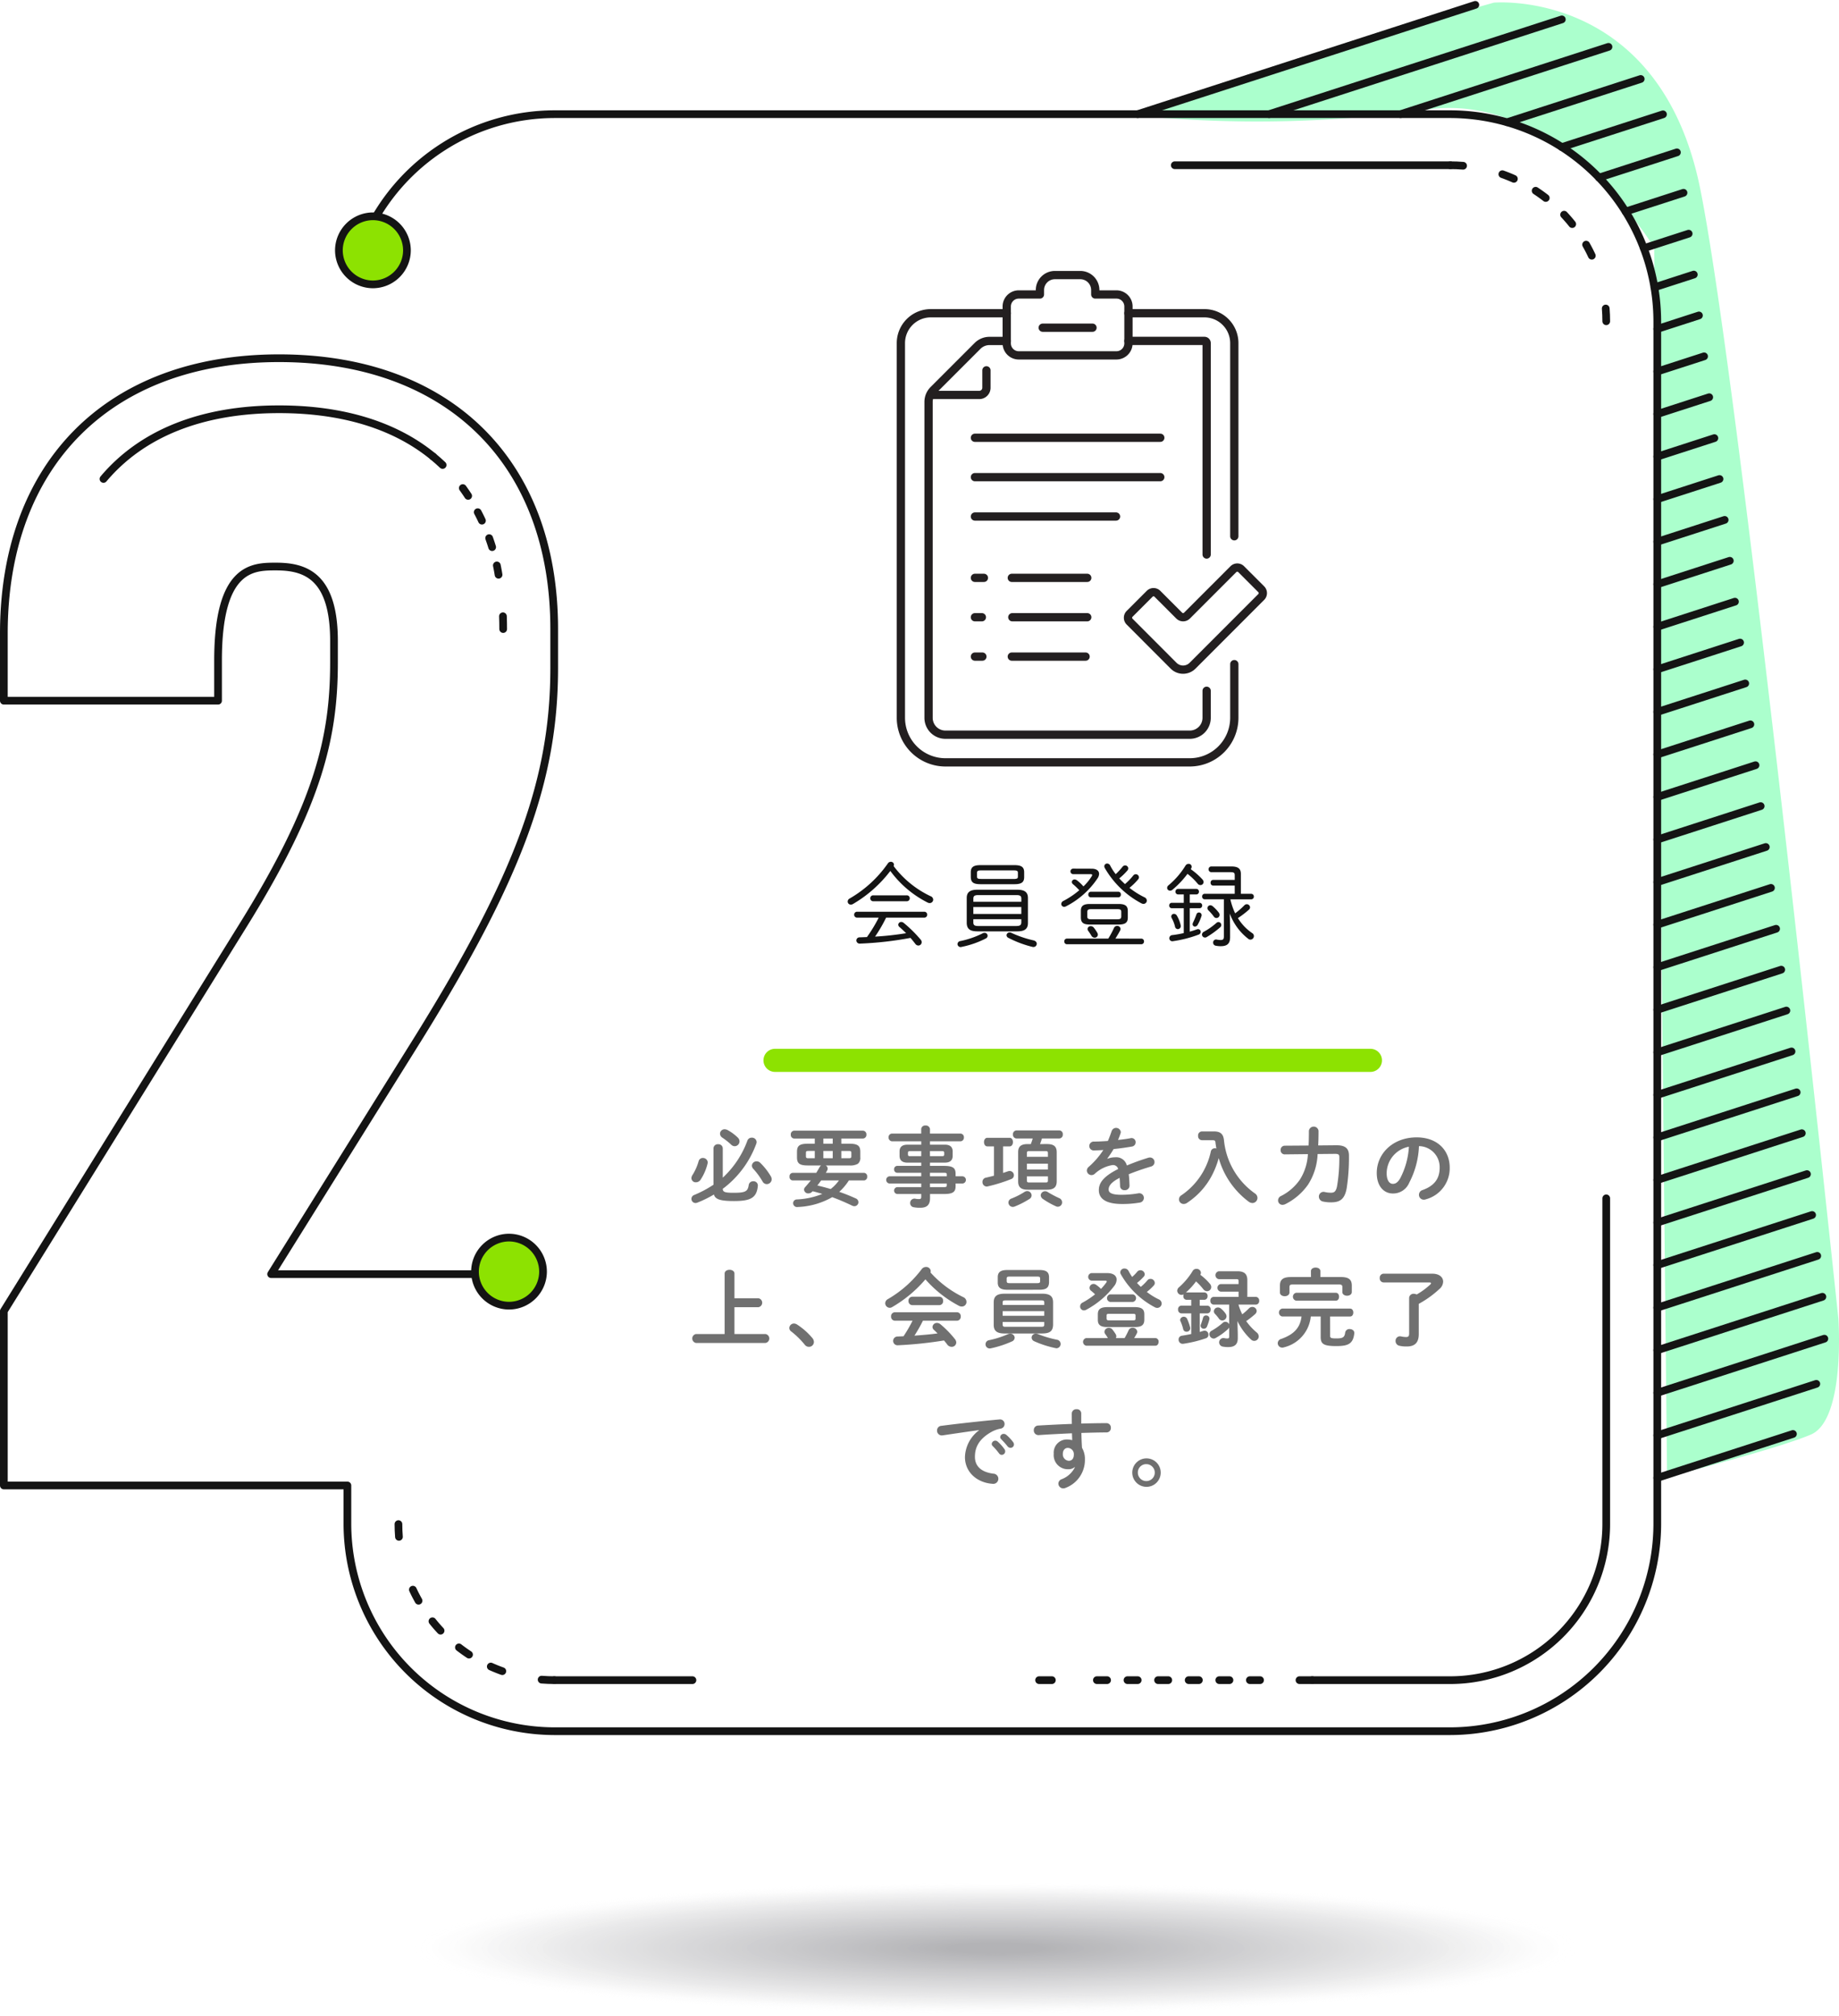 <svg height="328.396" viewBox="0 0 299.694 328.396" width="299.694" xmlns="http://www.w3.org/2000/svg" xmlns:xlink="http://www.w3.org/1999/xlink"><clipPath id="a"><path d="m0 0h99.2v99.2h-99.2z"/></clipPath><path d="m6437.34 2255.159c-8.75-.6 55.787-18.61 55.787-18.61s27.016-2.4 33.62 30.317 22.513 184 22.513 184 1.2 16.51-4.5 18.911-23.413 6.9-23.413 6.9l-2.1-200.214s-15.309-25.514-36.921-22.513a198.165 198.165 0 0 1 -44.986 1.209z" fill="#abffcd" transform="translate(-6249.67 -2236.119)"/><path d="m7.455-11.22a17.026 17.026 0 0 0 6.1 5.16.806.806 0 0 0 .315.075.567.567 0 0 0 .57-.555.626.626 0 0 0 -.435-.57 16.152 16.152 0 0 1 -6.015-4.905.514.514 0 0 0 .06-.24.485.485 0 0 0 -.51-.45.566.566 0 0 0 -.495.27 19.369 19.369 0 0 1 -6.21 5.7.577.577 0 0 0 -.33.495.493.493 0 0 0 .51.5.626.626 0 0 0 .345-.09 20.862 20.862 0 0 0 6.095-5.39zm-1.89 7.605a24.365 24.365 0 0 1 -1.92 3.165l-1.185.045a.51.51 0 0 0 -.54.5.53.53 0 0 0 .58.52 55.752 55.752 0 0 0 8.235-.93c.27.3.525.63.795.975a.622.622 0 0 0 .495.27.547.547 0 0 0 .54-.54.626.626 0 0 0 -.165-.42 20.745 20.745 0 0 0 -2.77-2.73.641.641 0 0 0 -.39-.15.482.482 0 0 0 -.495.45.514.514 0 0 0 .2.375c.39.33.735.66 1.08 1.005a47.347 47.347 0 0 1 -5.055.555 24.4 24.4 0 0 0 1.8-3.09h6.2a.468.468 0 0 0 .495-.48.468.468 0 0 0 -.495-.48h-10.915a.468.468 0 0 0 -.495.48.468.468 0 0 0 .495.48zm-.885-3.63a.468.468 0 0 0 -.495.48.468.468 0 0 0 .495.48h5.445a.468.468 0 0 0 .495-.48.468.468 0 0 0 -.495-.48zm23.01-1.815c1.2 0 1.575-.36 1.575-1.17v-.765c0-.8-.375-1.17-1.575-1.17h-5.55c-1.2 0-1.575.375-1.575 1.17v.765c.015 1.035.675 1.155 1.575 1.17zm-5.385-.855c-.6 0-.72-.075-.72-.39v-.6c0-.315.12-.405.72-.405h5.22c.6 0 .72.09.72.405v.6c0 .15-.03.285-.18.33a1.306 1.306 0 0 1 -.54.06zm5.85 8.535c1.245 0 1.725-.45 1.725-1.35v-4.08c0-.9-.48-1.35-1.725-1.35h-6.525c-1.245 0-1.725.45-1.725 1.35v4.08c.03 1.11.735 1.335 1.725 1.35zm-6.375-.87c-.63 0-.8-.18-.8-.585v-.525h7.82v.525c-.015.525-.345.57-.795.585zm-.8-3.09h7.82v1.125h-7.815zm7.82-.855h-7.815v-.505c0-.42.165-.585.8-.585h6.225c.63 0 .795.165.795.585zm-6.345 5.16a14.484 14.484 0 0 1 -3.585 1.235.52.52 0 0 0 -.47.49.507.507 0 0 0 .66.465 15.125 15.125 0 0 0 3.935-1.365.512.512 0 0 0 .315-.45.487.487 0 0 0 -.5-.48.663.663 0 0 0 -.355.105zm4.755-.09a.609.609 0 0 0 -.31-.075.486.486 0 0 0 -.51.45.509.509 0 0 0 .315.435 17.683 17.683 0 0 0 3.865 1.455.878.878 0 0 0 .195.03.538.538 0 0 0 .555-.525c0-.24-.165-.465-.525-.555a17.653 17.653 0 0 1 -3.585-1.215zm17.55-8.88a9.814 9.814 0 0 0 1.32-1.275.568.568 0 0 0 .15-.36.51.51 0 0 0 -.51-.48.544.544 0 0 0 -.435.24 11.645 11.645 0 0 1 -1.1 1.185 8.446 8.446 0 0 1 -.9-1.4.552.552 0 0 0 -.48-.33.458.458 0 0 0 -.48.45.611.611 0 0 0 .075.27 14.936 14.936 0 0 0 5.97 5.76.73.73 0 0 0 .33.09.541.541 0 0 0 .555-.54.616.616 0 0 0 -.4-.54 13.446 13.446 0 0 1 -2.43-1.53 10.034 10.034 0 0 0 1.4-1.365.538.538 0 0 0 .15-.36.526.526 0 0 0 -.525-.495.542.542 0 0 0 -.42.225 9.706 9.706 0 0 1 -1.335 1.38c-.32-.295-.635-.595-.935-.925zm-.09 7.515c1.1 0 1.485-.345 1.485-1.125v-1.1c0-.78-.39-1.125-1.485-1.125h-4.695c-1.095 0-1.47.345-1.47 1.125v1.1c.015.975.615 1.11 1.47 1.125zm-4.485-.855c-.495 0-.63-.12-.63-.45v-.735c0-.345.135-.465.63-.465h4.275c.51 0 .63.12.63.465v.735c-.015.42-.27.435-.63.45zm-2.91-8.25a.445.445 0 0 0 -.465.45.445.445 0 0 0 .465.45h2.805q.27 0 .27.135a.358.358 0 0 1 -.06.18 8.4 8.4 0 0 1 -1.365 1.68 6.888 6.888 0 0 0 -1.065-1 .676.676 0 0 0 -.375-.135.436.436 0 0 0 -.45.42.464.464 0 0 0 .195.36 11.039 11.039 0 0 1 1.02.975 13.908 13.908 0 0 1 -2.58 1.74.571.571 0 0 0 -.36.5.471.471 0 0 0 .48.465.725.725 0 0 0 .315-.09 13.639 13.639 0 0 0 5.145-4.59 1.334 1.334 0 0 0 .225-.69c0-.495-.42-.84-1.215-.84zm6.855 11.395q.405-.63.765-1.3a.739.739 0 0 0 .075-.27.523.523 0 0 0 -.555-.495.55.55 0 0 0 -.525.36 15.81 15.81 0 0 1 -.915 1.705h-6.735a.429.429 0 0 0 -.435.45.433.433 0 0 0 .435.47h12.105a.436.436 0 0 0 .45-.465.432.432 0 0 0 -.45-.45zm-3.53-1.8a.606.606 0 0 0 -.48-.225.491.491 0 0 0 -.525.45.528.528 0 0 0 .12.33 7.789 7.789 0 0 1 .51.78.6.6 0 0 0 .525.315.5.5 0 0 0 .525-.48.63.63 0 0 0 -.09-.315 6.626 6.626 0 0 0 -.585-.855zm3.99-4.92a.424.424 0 0 0 .435-.465.42.42 0 0 0 -.435-.45h-4.45a.417.417 0 0 0 -.42.45.421.421 0 0 0 .42.465zm18.18 2.64a9.231 9.231 0 0 0 3.035 4.13.537.537 0 0 0 .345.12.587.587 0 0 0 .555-.57.567.567 0 0 0 -.285-.5 7.915 7.915 0 0 1 -2.32-2.44 15.4 15.4 0 0 0 1.77-1.35.54.54 0 0 0 .21-.4.542.542 0 0 0 -.54-.51.553.553 0 0 0 -.39.18 12.563 12.563 0 0 1 -1.5 1.305 11.06 11.06 0 0 1 -.78-2.28h3.39a.429.429 0 0 0 .435-.45.429.429 0 0 0 -.435-.45h-1.68v-3.24c0-.825-.42-1.215-1.545-1.215h-3.275a.433.433 0 0 0 -.435.465.441.441 0 0 0 .435.465h3.1c.615 0 .72.12.72.51v.75h-3.51a.421.421 0 0 0 -.42.465.429.429 0 0 0 .42.465h3.51v1.33h-4.89a.417.417 0 0 0 -.42.45.417.417 0 0 0 .42.45h3.12v6.045c0 .435-.105.585-.525.585a3.017 3.017 0 0 1 -.645-.075.481.481 0 0 0 -.58.495.508.508 0 0 0 .44.51 3.927 3.927 0 0 0 .825.075c1.14 0 1.5-.54 1.5-1.455v-1.83zm-6.315-7.3a.645.645 0 0 0 .105-.33.474.474 0 0 0 -.5-.465.607.607 0 0 0 -.51.3 13.039 13.039 0 0 1 -2.745 3.18.566.566 0 0 0 -.24.435.459.459 0 0 0 .48.45.552.552 0 0 0 .375-.135 15.067 15.067 0 0 0 2.46-2.6 9.991 9.991 0 0 1 1.665 1.605.572.572 0 0 0 .45.225.5.5 0 0 0 .505-.485.637.637 0 0 0 -.18-.435 11.4 11.4 0 0 0 -1.9-1.665zm-1.18 4.185v1.365h-1.95a.412.412 0 0 0 -.42.435.417.417 0 0 0 .42.45h1.95v4.045a16.37 16.37 0 0 1 -1.875.33.514.514 0 0 0 -.48.51.49.49 0 0 0 .6.48 19.835 19.835 0 0 0 4.155-1.06.506.506 0 0 0 .36-.465.426.426 0 0 0 -.435-.435.589.589 0 0 0 -.21.045c-.375.135-.75.255-1.14.36v-3.81h1.59a.429.429 0 0 0 .435-.45.425.425 0 0 0 -.435-.435h-1.59v-1.365h1.065a.429.429 0 0 0 .435-.45.429.429 0 0 0 -.435-.45h-2.97a.426.426 0 0 0 -.42.45.426.426 0 0 0 .42.45zm4.71 1.92a.573.573 0 0 0 -.375-.15.471.471 0 0 0 -.48.465.5.5 0 0 0 .165.36 8.3 8.3 0 0 1 .885 1.02.5.5 0 0 0 .42.225.506.506 0 0 0 .51-.51.606.606 0 0 0 -.135-.375 6.344 6.344 0 0 0 -.99-1.035zm.6 2.73a11.277 11.277 0 0 1 -2.025 1.425.531.531 0 0 0 -.315.465.487.487 0 0 0 .495.48.463.463 0 0 0 .27-.075 14.276 14.276 0 0 0 2.2-1.59.492.492 0 0 0 .18-.375.48.48 0 0 0 -.465-.48.533.533 0 0 0 -.34.15zm-6.435-1.2a.555.555 0 0 0 -.465-.285.436.436 0 0 0 -.45.42.514.514 0 0 0 .06.24 5.327 5.327 0 0 1 .555 1.425.474.474 0 0 0 .465.4.494.494 0 0 0 .45-.66 5.283 5.283 0 0 0 -.615-1.54zm3.195-.21a12.049 12.049 0 0 1 -.555 1.335.739.739 0 0 0 -.075.27.375.375 0 0 0 .375.39.531.531 0 0 0 .465-.315 7.04 7.04 0 0 0 .6-1.38.381.381 0 0 0 .03-.18.432.432 0 0 0 -.435-.42.421.421 0 0 0 -.405.3z" fill="#141414" transform="translate(137.638 153.069)"/><path d="m7.856 3.7a.692.692 0 0 0 -.756-.674.692.692 0 0 0 -.756.672v5.922a18.442 18.442 0 0 1 -3.164 1.68.673.673 0 0 0 .21 1.3.847.847 0 0 0 .308-.056 18.559 18.559 0 0 0 2.716-1.33c.21.742.924 1.064 3.262 1.064 2.632 0 3.7-.462 3.892-2.436a.691.691 0 0 0 -.742-.784.711.711 0 0 0 -.742.616c-.154 1.05-.546 1.26-2.464 1.26-1.512 0-1.75-.154-1.764-.658.1-.07.21-.154.308-.224a16.031 16.031 0 0 0 5.152-7.1.731.731 0 0 0 .056-.294.744.744 0 0 0 -.8-.7.722.722 0 0 0 -.7.476 15.433 15.433 0 0 1 -4.016 6.038zm-3.934 2.084a8.586 8.586 0 0 1 -1.008 2.268.977.977 0 0 0 -.168.5.694.694 0 0 0 .728.672.919.919 0 0 0 .784-.448 8.2 8.2 0 0 0 1.12-2.6.963.963 0 0 0 .028-.182.765.765 0 0 0 -.8-.728.689.689 0 0 0 -.684.518zm4.718-5.068a1.1 1.1 0 0 0 -.476-.126.736.736 0 0 0 -.756.714.788.788 0 0 0 .392.658 11.234 11.234 0 0 1 1.442 1.148.822.822 0 0 0 .56.238.8.8 0 0 0 .784-.784.871.871 0 0 0 -.308-.644 7.356 7.356 0 0 0 -1.638-1.204zm5.32 5.334a.829.829 0 0 0 -.574-.238.75.75 0 0 0 -.784.7.787.787 0 0 0 .238.532 11.787 11.787 0 0 1 1.5 2.044.772.772 0 0 0 .686.434.8.8 0 0 0 .8-.784.971.971 0 0 0 -.14-.49 10.531 10.531 0 0 0 -1.726-2.198zm9.926.434a.814.814 0 0 0 -.238.252c-.182.322-.364.644-.56.952h-3.85a.549.549 0 0 0 -.5.616.549.549 0 0 0 .5.616h2.968c-.294.364-.6.728-.938 1.106a.61.61 0 0 0 -.168.406.67.67 0 0 0 .7.6.84.84 0 0 0 .616-.266l.084-.084c.532.126 1.05.28 1.582.434a12.362 12.362 0 0 1 -4.13.9.613.613 0 0 0 -.63.616.636.636 0 0 0 .742.616 12.238 12.238 0 0 0 5.628-1.6c1.106.406 2.184.868 3.262 1.386a.851.851 0 0 0 .35.084.657.657 0 0 0 .658-.658.675.675 0 0 0 -.448-.616c-.868-.392-1.764-.756-2.674-1.064a9.073 9.073 0 0 0 1.568-1.86h2.464a.551.551 0 0 0 .518-.62.551.551 0 0 0 -.518-.616h-6.216c.07-.14.154-.266.224-.406a.569.569 0 0 0 .07-.294.58.58 0 0 0 -.322-.5h3.878a2.5 2.5 0 0 0 1.358-.266 1.218 1.218 0 0 0 .406-1.064v-.882c0-.966-.378-1.33-1.764-1.33h-1.33v-.842h3.514a.593.593 0 0 0 .574-.644.593.593 0 0 0 -.574-.642h-11.19a.591.591 0 0 0 -.56.644.591.591 0 0 0 .56.644h3.35v.84h-1.134c-1.386 0-1.764.364-1.764 1.33v.882c0 .966.378 1.33 1.764 1.33zm2.9 2.436a6.379 6.379 0 0 1 -1.344 1.4c-.714-.21-1.442-.406-2.17-.574.21-.266.42-.546.616-.826zm-4.944-3.612c-.266 0-.434-.014-.434-.322v-.546c0-.252.07-.322.434-.322h1.008v1.19zm5.334-1.19h1.2c.364 0 .434.07.434.322v.546c0 .252-.07.322-.434.322h-1.2zm-2.926 0h1.526v1.19h-1.526zm0-1.176v-.842h1.526v.84zm15.95 3.08v.532h-3.92a.515.515 0 0 0 -.5.56.515.515 0 0 0 .5.56h3.92v.574h-5.17a.59.59 0 0 0 0 1.176h5.17v.588h-3.92a.563.563 0 0 0 0 1.12h3.92v.462c0 .266-.07.364-.378.364a2.839 2.839 0 0 1 -.574-.056.7.7 0 0 0 -.854.7.672.672 0 0 0 .588.686 5.285 5.285 0 0 0 1.05.084c1.008 0 1.6-.378 1.6-1.568v-.672h2.268c1.512 0 1.9-.364 1.9-1.288v-.42h1.092a.588.588 0 0 0 0-1.176h-1.092v-.406c0-.924-.392-1.288-1.9-1.288h-2.276v-.532h2.436c.84 0 1.26-.392 1.26-1.078v-.77c0-.686-.42-1.078-1.26-1.078h-2.436v-.546h4.956a.588.588 0 0 0 .574-.63.581.581 0 0 0 -.574-.63h-4.956v-.714a.657.657 0 0 0 -.728-.6.629.629 0 0 0 -.7.588v.726h-4.76a.581.581 0 0 0 -.56.616.615.615 0 0 0 .56.644h4.764v.55h-2.272c-.84 0-1.26.392-1.26 1.078v.77c.014.784.546 1.064 1.26 1.078zm-1.8-1.05c-.224 0-.364-.028-.364-.28v-.266c0-.2.07-.28.364-.28h1.8v.826zm3.22-.826h1.96c.294 0 .364.084.364.28v.266c0 .2-.07.28-.364.28h-1.96zm0 3.528h2.16c.5 0 .588.042.588.322v.252h-2.744zm2.744 1.75v.266c0 .28-.084.322-.588.322h-2.152v-.588zm15.194-6.424c.112-.294.224-.6.308-.91h2.828a.6.6 0 0 0 .574-.658.589.589 0 0 0 -.574-.658h-6.972a.6.6 0 0 0 -.574.658.6.6 0 0 0 .574.658h2.646c-.084.308-.2.616-.308.91h-.5c-1.078 0-1.568.364-1.568 1.33v4.744c0 .966.49 1.358 1.568 1.358h3.136c1.078 0 1.582-.392 1.582-1.358v-4.746c0-.966-.5-1.33-1.582-1.33zm-1.778 6.256c-.252 0-.364-.07-.364-.336v-.658h3.43v.658c0 .266-.084.336-.364.336zm-.364-3.066h3.43v.952h-3.43zm3.43-1.12h-3.43v-.588c0-.266.1-.336.364-.336h2.7c.28 0 .364.07.364.336zm-8.792 3.08c-.476.126-.938.238-1.316.322a.683.683 0 0 0 -.56.7.708.708 0 0 0 .686.742 1.1 1.1 0 0 0 .2-.028 26.321 26.321 0 0 0 3.776-1.176.668.668 0 0 0 .462-.63.7.7 0 0 0 -.672-.7.951.951 0 0 0 -.266.042c-.238.084-.532.182-.826.28v-4.326h1.062c.364 0 .546-.35.546-.7s-.182-.7-.546-.7h-3.624c-.364 0-.546.35-.546.7s.182.7.546.7h1.078zm4.97 2.646a12.168 12.168 0 0 1 -2.124 1.078.7.7 0 0 0 -.49.644.717.717 0 0 0 .714.714.829.829 0 0 0 .294-.056 14.264 14.264 0 0 0 2.432-1.246.671.671 0 0 0 .336-.574.714.714 0 0 0 -.714-.7.835.835 0 0 0 -.448.144zm3.808.028a.769.769 0 0 0 -.448-.14.708.708 0 0 0 -.714.658.771.771 0 0 0 .364.6 12.923 12.923 0 0 0 2.114 1.19.7.7 0 0 0 1.008-.644.743.743 0 0 0 -.476-.686 17.235 17.235 0 0 1 -1.848-.978zm9.688-5.46c.336-.448.686-.98 1.036-1.554 1.036-.1 2.086-.252 2.968-.406a.7.7 0 0 0 .616-.7.664.664 0 0 0 -.84-.658c-.6.112-1.3.21-2.03.28a11.359 11.359 0 0 0 .42-1.106.544.544 0 0 0 .028-.21.771.771 0 0 0 -1.484-.14c-.168.518-.378 1.064-.616 1.624-.812.056-1.6.1-2.254.1a.723.723 0 1 0 0 1.442c.462-.014.966-.028 1.512-.07a13.181 13.181 0 0 1 -2.366 2.73.817.817 0 0 0 -.322.616.769.769 0 0 0 .756.742.827.827 0 0 0 .5-.182 5.532 5.532 0 0 1 2.87-1.442.856.856 0 0 1 .98.63c-2.492 1.246-3.15 2.324-3.15 3.444 0 1.372 1.12 2.254 3.766 2.254a16.418 16.418 0 0 0 2.87-.224.772.772 0 0 0 .7-.756.751.751 0 0 0 -.91-.756 16.439 16.439 0 0 1 -2.716.238c-1.61 0-2.114-.322-2.114-.868 0-.518.336-1.148 1.792-1.89.028.378.056.826.07 1.358a.682.682 0 0 0 .742.644.732.732 0 0 0 .8-.728c-.028-.728-.056-1.344-.126-1.862 1.176-.476 2.422-.9 3.64-1.26a.747.747 0 0 0 -.168-1.47 1.046 1.046 0 0 0 -.28.042 36.483 36.483 0 0 0 -3.5 1.26 1.788 1.788 0 0 0 -1.96-1.33 3.353 3.353 0 0 0 -1.2.238zm15.414-4.424a.646.646 0 0 0 -.616.714.653.653 0 0 0 .616.714h1.694c.406 0 .49.084.518.364.042.336.084.658.154.98a1.225 1.225 0 0 0 -.224-.028.657.657 0 0 0 -.686.532 11.5 11.5 0 0 1 -4.8 7.126.8.8 0 0 0 -.39.658.765.765 0 0 0 .77.756.975.975 0 0 0 .532-.168 13.589 13.589 0 0 0 1.344-1.022 11.938 11.938 0 0 0 2.614-3.248 13.923 13.923 0 0 0 1.218-3.038 13.4 13.4 0 0 0 4.9 7.112 1.076 1.076 0 0 0 .588.21.839.839 0 0 0 .826-.84.88.88 0 0 0 -.42-.728 12.055 12.055 0 0 1 -5.04-8.694c-.112-.924-.518-1.4-1.624-1.4zm21.7 3.654c.588 0 .7.14.7.532a26.791 26.791 0 0 1 -.378 4.774c-.182.84-.462 1.022-.966 1.022a4.386 4.386 0 0 1 -1.022-.112.76.76 0 0 0 -.966.742.824.824 0 0 0 .7.812 5.683 5.683 0 0 0 1.274.126c1.456 0 2.24-.5 2.562-2.324a33.1 33.1 0 0 0 .364-5.292c0-1.162-.588-1.694-2.072-1.68l-2.94.028c.042-.714.056-1.512.056-2.394a.793.793 0 0 0 -1.568 0c0 .9-.014 1.694-.056 2.408l-3.906.028a.666.666 0 0 0 -.644.714.654.654 0 0 0 .644.7l3.794-.042a8.507 8.507 0 0 1 -1.288 4.13 8.23 8.23 0 0 1 -3.08 2.688.785.785 0 0 0 -.49.714.714.714 0 0 0 .728.728 1.1 1.1 0 0 0 .476-.126 9.92 9.92 0 0 0 3.7-3.192 9.976 9.976 0 0 0 1.54-4.956zm9.422 6.454a2.841 2.841 0 0 0 2.674-1.764 14.008 14.008 0 0 0 1.582-5.95 3.422 3.422 0 0 1 3.374 3.5c0 1.736-.8 2.94-2.786 3.654a.806.806 0 0 0 -.588.77.785.785 0 0 0 .784.8.919.919 0 0 0 .322-.056 5.244 5.244 0 0 0 3.906-5.166c0-2.786-1.974-4.928-5.39-4.928-3.85 0-6.5 2.618-6.5 5.81.004 2.182 1.194 3.33 2.622 3.33zm2.618-7.616a12.663 12.663 0 0 1 -1.4 5.11c-.406.714-.784.938-1.218.938-.5 0-1.008-.476-1.008-1.764a4.435 4.435 0 0 1 3.626-4.284zm-109.914 24.68v-4.018c0-.406-.392-.616-.8-.616s-.8.21-.8.616v9.842h-4.66a.738.738 0 0 0 0 1.456h11.314a.736.736 0 0 0 0-1.456h-5.054v-4.368h3.906a.738.738 0 0 0 0-1.456zm9.268 5.418a13.624 13.624 0 0 1 2.184 2.142.853.853 0 0 0 .686.35.8.8 0 0 0 .812-.784 1.021 1.021 0 0 0 -.252-.644 11.205 11.205 0 0 0 -2.506-2.212 1 1 0 0 0 -.49-.154.747.747 0 0 0 -.756.728.688.688 0 0 0 .322.574zm22.68-9.618a.7.7 0 0 0 .042-.224.737.737 0 0 0 -.784-.672.855.855 0 0 0 -.686.35 18.523 18.523 0 0 1 -5.516 4.886.784.784 0 0 0 -.434.672.753.753 0 0 0 .728.742.732.732 0 0 0 .392-.112 20.84 20.84 0 0 0 5.432-4.522 19.054 19.054 0 0 0 5.446 4.3.981.981 0 0 0 .49.126.747.747 0 0 0 .756-.77.847.847 0 0 0 -.518-.756 17.343 17.343 0 0 1 -5.348-4.02zm4.312 7.854a.628.628 0 0 0 .616-.686.621.621 0 0 0 -.616-.686h-10.12a.629.629 0 0 0 -.616.686.637.637 0 0 0 .616.686h2.884a22.913 22.913 0 0 1 -1.47 2.534l-.966.042a.715.715 0 1 0 .042 1.428 66.364 66.364 0 0 0 7.518-.784c.182.21.364.434.518.644a.9.9 0 0 0 .728.392.733.733 0 0 0 .756-.7.93.93 0 0 0 -.224-.56 16.08 16.08 0 0 0 -2.366-2.422.894.894 0 0 0 -.546-.21.715.715 0 0 0 -.742.658.65.65 0 0 0 .238.476c.182.168.392.364.588.574-1.246.168-2.506.266-3.766.364a26.02 26.02 0 0 0 1.386-2.436zm-7.28-3.906a.629.629 0 0 0 -.616.686.637.637 0 0 0 .616.686h4.41a.628.628 0 0 0 .616-.686.621.621 0 0 0 -.616-.686zm20.72-1.134c.882-.014 1.54-.168 1.568-1.19v-.836c0-.826-.42-1.19-1.568-1.19h-5.222c-1.134 0-1.568.364-1.568 1.19v.84c0 .812.434 1.19 1.568 1.19zm-4.9-1.078c-.238 0-.42-.028-.434-.308v-.448c0-.224.1-.308.434-.308h4.592c.336 0 .42.084.42.308v.448c0 .21-.084.308-.42.308zm5.362 8.2c1.05-.014 1.736-.238 1.764-1.414v-3.65c0-.966-.476-1.414-1.764-1.414h-6.132c-1.288 0-1.778.448-1.778 1.414v3.654c0 .966.49 1.414 1.778 1.414zm-5.908-1.088c-.322 0-.546.014-.546-.364v-.42h6.776v.42c0 .294-.07.364-.546.364zm-.546-2.548h6.776v.756h-6.776zm6.776-1.012h-6.776v-.378c0-.294.07-.364.546-.364h5.686c.476 0 .546.07.546.364zm-5.95 4.774a14.88 14.88 0 0 1 -3.038.966.679.679 0 1 0 .266 1.33 16.829 16.829 0 0 0 3.472-1.134.678.678 0 0 0 .434-.6.7.7 0 0 0 -.728-.658.907.907 0 0 0 -.406.1zm4.97-.014a1.032 1.032 0 0 0 -.378-.084.674.674 0 0 0 -.7.644.682.682 0 0 0 .42.588 16.73 16.73 0 0 0 3.458 1.12.945.945 0 0 0 .2.028.7.7 0 0 0 .084-1.386 17.229 17.229 0 0 1 -3.084-.906zm15.736-1.16c.868-.014 1.54-.154 1.554-1.162v-.924c0-.77-.378-1.162-1.554-1.162h-4.466c-1.162 0-1.554.392-1.554 1.162v.924c0 .77.392 1.162 1.554 1.162zm-4.214-1.09c-.224 0-.364-.028-.378-.28v-.518c0-.2.084-.266.378-.266h3.962c.294 0 .378.07.378.266v.518c0 .21-.084.28-.378.28zm4.578-6.09a9.187 9.187 0 0 0 1.078-1.008.622.622 0 0 0 .182-.42.706.706 0 0 0 -.714-.644.659.659 0 0 0 -.518.252 6.7 6.7 0 0 1 -.826.84 10.974 10.974 0 0 1 -.574-.966.743.743 0 0 0 -.658-.406.66.66 0 0 0 -.7.616.681.681 0 0 0 .084.308 13.741 13.741 0 0 0 5.558 5.39.853.853 0 0 0 .392.1.726.726 0 0 0 .714-.714.764.764 0 0 0 -.49-.686 10.51 10.51 0 0 1 -1.932-1.2 8.128 8.128 0 0 0 1.134-1.05.6.6 0 0 0 .168-.42.694.694 0 0 0 -.7-.658.659.659 0 0 0 -.518.252 7.533 7.533 0 0 1 -1.064 1.05c-.21-.216-.42-.412-.616-.636zm-8.264 8.974a.631.631 0 0 0 0 1.246h11.246c.364 0 .532-.308.532-.63a.553.553 0 0 0 -.532-.616h-3.446c.154-.238.294-.49.42-.728a.681.681 0 0 0 .084-.308.73.73 0 0 0 -.77-.644.682.682 0 0 0 -.63.392 13.916 13.916 0 0 1 -.658 1.288h-1.426a.637.637 0 0 0 .07-.28.7.7 0 0 0 -.1-.35 7.309 7.309 0 0 0 -.532-.756.714.714 0 0 0 -.574-.28.7.7 0 0 0 -.728.63.61.61 0 0 0 .126.378 5.952 5.952 0 0 1 .434.658zm.84-10.584a.623.623 0 0 0 0 1.232h2.212c.2 0 .28.042.28.126a.421.421 0 0 1 -.084.2 10.654 10.654 0 0 1 -.854 1.022 4.869 4.869 0 0 0 -.784-.658.715.715 0 0 0 -.434-.154.649.649 0 0 0 -.644.63.591.591 0 0 0 .252.49 8.083 8.083 0 0 1 .644.574 13.423 13.423 0 0 1 -2.03 1.344.691.691 0 0 0 -.406.63.636.636 0 0 0 .616.644.882.882 0 0 0 .392-.112 13.961 13.961 0 0 0 4.578-3.906 1.743 1.743 0 0 0 .364-.994c0-.63-.532-1.064-1.512-1.064zm6.748 4.7a.625.625 0 0 0 0-1.232h-3.71a.628.628 0 0 0 0 1.232zm15.694.434v3.206a.693.693 0 0 0 -.616-.406.592.592 0 0 0 -.406.154 10.808 10.808 0 0 1 -1.86 1.32.614.614 0 0 0 -.336.546.731.731 0 0 0 .686.714.654.654 0 0 0 .336-.1 10.261 10.261 0 0 0 2-1.442.811.811 0 0 0 .2-.266v1.456c0 .28-.1.336-.308.336a2.19 2.19 0 0 1 -.49-.056.7.7 0 0 0 -.28 1.372 4.334 4.334 0 0 0 .924.084c1.008 0 1.554-.406 1.554-1.442v-.728l-.056-2.072a9.918 9.918 0 0 0 2.226 3.024.752.752 0 0 0 .518.21.741.741 0 0 0 .728-.728.863.863 0 0 0 -.336-.644 9.74 9.74 0 0 1 -1.708-1.848 14.562 14.562 0 0 0 1.414-1.106.741.741 0 0 0 .294-.546.7.7 0 0 0 -.714-.658.768.768 0 0 0 -.546.238 11.264 11.264 0 0 1 -1.092.966 9.036 9.036 0 0 1 -.616-1.582h2.828a.568.568 0 0 0 .546-.63.575.575 0 0 0 -.546-.63h-1.386v-2.73c0-.9-.392-1.442-1.6-1.442h-3.048a.653.653 0 0 0 0 1.288h2.842c.322 0 .378.042.378.336v.462h-2.912a.623.623 0 0 0 0 1.232h2.912v.854h-4.06a.566.566 0 0 0 -.532.63.574.574 0 0 0 .532.63zm-7.038-1.984a11.071 11.071 0 0 0 1.638-1.792 10.048 10.048 0 0 1 1.19 1.274.792.792 0 0 0 .6.322.684.684 0 0 0 .686-.672.809.809 0 0 0 -.21-.532 9.134 9.134 0 0 0 -1.568-1.47.769.769 0 0 0 .1-.336.692.692 0 0 0 -.742-.63.682.682 0 0 0 -.6.336 11.454 11.454 0 0 1 -2.212 2.646.767.767 0 0 0 -.308.574.709.709 0 0 0 .7.686.665.665 0 0 0 .35-.1.689.689 0 0 0 -.056.294.546.546 0 0 0 .518.6h.77v.952h-1.626a.565.565 0 0 0 -.518.63.572.572 0 0 0 .518.63h1.626v3.36c-.5.112-1.008.2-1.512.28a.606.606 0 0 0 -.546.63.668.668 0 0 0 .756.686 20.27 20.27 0 0 0 3.7-.9.578.578 0 0 0 .402-.58.627.627 0 0 0 -.6-.658.51.51 0 0 0 -.2.028c-.21.056-.406.126-.616.182v-3.024h1.246a.574.574 0 0 0 .532-.63.566.566 0 0 0 -.532-.63h-1.246v-.952h.756a.546.546 0 0 0 .518-.6.538.538 0 0 0 -.518-.6h-2.912zm.182 4.3a.6.6 0 0 0 -1.134.168.48.48 0 0 0 .056.224 6.878 6.878 0 0 1 .448 1.316.522.522 0 0 0 .532.392.573.573 0 0 0 .6-.686 7.688 7.688 0 0 0 -.502-1.416zm2.6-.182a9.613 9.613 0 0 1 -.364 1.12.55.55 0 0 0 -.042.2.512.512 0 0 0 .532.476.562.562 0 0 0 .532-.392 8.487 8.487 0 0 0 .378-1.148.517.517 0 0 0 -.546-.616.467.467 0 0 0 -.486.358zm2.912-1.484a.755.755 0 0 0 -.476-.182.653.653 0 0 0 -.672.616.618.618 0 0 0 .2.448 6.841 6.841 0 0 1 .644.784.637.637 0 0 0 .518.266.694.694 0 0 0 .7-.658.891.891 0 0 0 -.182-.5 4.206 4.206 0 0 0 -.728-.776zm14.672-5.138h-3.262c-1.3 0-1.792.434-1.792 1.386v1.134c0 .392.392.6.784.6s.77-.21.77-.6v-.9c0-.28.112-.406.49-.406h7.63c.378 0 .5.126.5.406v.824c0 .392.392.6.77.6s.77-.21.77-.6v-1.06c0-.952-.476-1.386-1.792-1.386h-3.332v-.954c0-.392-.378-.588-.77-.588s-.77.2-.77.588zm3.122 6.426h3.248c.364 0 .532-.322.532-.644s-.168-.644-.532-.644h-11.056a.656.656 0 0 0 0 1.288h3.15c-.224 1.848-1.246 2.926-3.318 3.654a.747.747 0 0 0 -.56.7.732.732 0 0 0 .742.714.847.847 0 0 0 .308-.056 5.76 5.76 0 0 0 4.34-5.012h1.61v3.318c0 1.12.406 1.5 2.548 1.5 1.946 0 2.73-.378 2.926-2.044.056-.476-.35-.728-.756-.728a.685.685 0 0 0 -.728.588c-.1.728-.35.938-1.414.938-.868 0-1.036-.07-1.036-.42zm-5.53-3.864a.656.656 0 0 0 0 1.288h6.454c.364 0 .532-.322.532-.644s-.168-.644-.532-.644zm18.41 6.608c0 .476-.14.6-.5.6a3.9 3.9 0 0 1 -.812-.1.725.725 0 0 0 -.9.742.78.78 0 0 0 .644.784 5.037 5.037 0 0 0 1.176.112c1.26 0 1.96-.56 1.96-2.016v-4.926a16.51 16.51 0 0 0 3.4-2.45 1.625 1.625 0 0 0 .574-1.162c0-.7-.6-1.3-1.764-1.3h-7.952a.646.646 0 0 0 -.616.714.653.653 0 0 0 .616.714h7.434c.21 0 .308.042.308.126a.344.344 0 0 1 -.126.21 11.771 11.771 0 0 1 -2.212 1.624 1.01 1.01 0 0 0 -.448-.112.709.709 0 0 0 -.784.672zm-70.087 15.788a5.645 5.645 0 0 0 -2.3 4.368c0 2.38 1.862 4.158 4.508 4.354a.83.83 0 1 0 .154-1.652c-1.96-.238-3.038-1.19-3.038-2.744 0-1.33.462-2.786 2.646-4.032a4.792 4.792 0 0 1 1.54-.56.756.756 0 0 0 .644-.756.736.736 0 0 0 -.84-.742c-2.912.266-6.524.658-9.436 1.036a.753.753 0 0 0 -.728.77.775.775 0 0 0 .924.784c2.016-.294 4.242-.63 5.922-.854zm2.2 2.548a10.183 10.183 0 0 1 1.036 1.19.561.561 0 0 0 .462.266.571.571 0 0 0 .56-.56.585.585 0 0 0 -.126-.378 6.994 6.994 0 0 0 -1.092-1.218.586.586 0 0 0 -.98.378.5.5 0 0 0 .138.322zm1.4-1.106c.322.336.714.756 1.036 1.162a.609.609 0 0 0 .49.252.547.547 0 0 0 .56-.532.652.652 0 0 0 -.154-.42 7.02 7.02 0 0 0 -1.078-1.148.672.672 0 0 0 -.42-.168.562.562 0 0 0 -.588.518.463.463 0 0 0 .152.336zm12.024 4.564a3.957 3.957 0 0 1 -2.156 1.96.785.785 0 0 0 -.546.714.8.8 0 0 0 .8.784 1.032 1.032 0 0 0 .378-.084 4.861 4.861 0 0 0 3.15-4.662 3.571 3.571 0 0 0 -.475-1.862c-.056-.812-.084-1.61-.1-2.422 1.456-.042 2.884-.084 4.13-.084a.7.7 0 0 0 .672-.742.715.715 0 0 0 -.728-.77c-1.246 0-2.646.028-4.1.07v-1.666a.692.692 0 0 0 -.756-.672.719.719 0 0 0 -.784.686c0 .63 0 1.2.014 1.708-1.918.07-3.836.168-5.488.266a.722.722 0 0 0 -.714.756.753.753 0 0 0 .784.8c1.638-.112 3.542-.21 5.432-.294.014.378.028.742.042 1.12a3.288 3.288 0 0 0 -.84-.112 2.138 2.138 0 0 0 -2.17 2.324 2.3 2.3 0 0 0 2.38 2.52 1.543 1.543 0 0 0 1.036-.35zm-1.162-3.136a1.012 1.012 0 0 1 .98 1.12c0 .644-.35.98-.826.98a1.042 1.042 0 0 1 -.966-1.106c0-.616.336-.994.812-.994zm12.8 1.708a2.317 2.317 0 1 0 2.338 2.31 2.313 2.313 0 0 0 -2.342-2.31zm0 .938a1.379 1.379 0 1 1 -1.387 1.37 1.357 1.357 0 0 1 1.383-1.37z" fill="#707070" transform="translate(109.93 183.335)"/><g fill="none"><path d="m270.08 157.534 19.363-6.265" stroke="#141414" stroke-linecap="round" stroke-linejoin="round" stroke-width="1.256"/><path d="m288.605 144.61-18.525 5.993" stroke="#141414" stroke-linecap="round" stroke-linejoin="round" stroke-width="1.256"/><path d="m270.08 185.256 22.716-7.349" stroke="#141414" stroke-linecap="round" stroke-linejoin="round" stroke-width="1.256"/><path d="m291.958 171.248-21.878 7.078" stroke="#141414" stroke-linecap="round" stroke-linejoin="round" stroke-width="1.256"/><path d="m270.08 171.396 21.039-6.807" stroke="#141414" stroke-linecap="round" stroke-linejoin="round" stroke-width="1.256"/><path d="m290.281 157.929-20.201 6.536" stroke="#141414" stroke-linecap="round" stroke-linejoin="round" stroke-width="1.256"/><path d="m270.08 129.811 16.01-5.18" stroke="#141414" stroke-linecap="round" stroke-linejoin="round" stroke-width="1.256"/><path d="m285.252 117.972-15.172 4.908" stroke="#141414" stroke-linecap="round" stroke-linejoin="round" stroke-width="1.256"/><path d="m270.08 143.673 17.686-5.722" stroke="#141414" stroke-linecap="round" stroke-linejoin="round" stroke-width="1.256"/><path d="m286.928 131.291-16.848 5.451" stroke="#141414" stroke-linecap="round" stroke-linejoin="round" stroke-width="1.256"/><path d="m270.08 115.95 14.333-4.637" stroke="#141414" stroke-linecap="round" stroke-linejoin="round" stroke-width="1.256"/><path d="m283.575 104.653-13.495 4.366" stroke="#141414" stroke-linecap="round" stroke-linejoin="round" stroke-width="1.256"/><path d="m270.08 240.703 22.108-7.153" stroke="#141414" stroke-linecap="round" stroke-linejoin="round" stroke-width="1.256"/><path d="m295.996 225.387-25.916 8.385" stroke="#141414" stroke-linecap="round" stroke-linejoin="round" stroke-width="1.256"/><path d="m270.08 226.841 27.227-8.809" stroke="#141414" stroke-linecap="round" stroke-linejoin="round" stroke-width="1.256"/><path d="m296.987 211.205-26.907 8.705" stroke="#141414" stroke-linecap="round" stroke-linejoin="round" stroke-width="1.256"/><path d="m270.08 199.118 24.393-7.892" stroke="#141414" stroke-linecap="round" stroke-linejoin="round" stroke-width="1.256"/><path d="m293.634 184.567-23.554 7.621" stroke="#141414" stroke-linecap="round" stroke-linejoin="round" stroke-width="1.256"/><path d="m270.08 212.979 26.069-8.434" stroke="#141414" stroke-linecap="round" stroke-linejoin="round" stroke-width="1.256"/><path d="m295.311 197.886-25.231 8.163" stroke="#141414" stroke-linecap="round" stroke-linejoin="round" stroke-width="1.256"/><path d="m254.524 3.161-47.702 15.433" stroke="#141414" stroke-linecap="round" stroke-linejoin="round" stroke-width="1.256"/><path d="m228.244 18.594 33.884-10.963" stroke="#141414" stroke-linecap="round" stroke-linejoin="round" stroke-width="1.256"/><path d="m254.521 23.954 16.488-5.334" stroke="#141414" stroke-linecap="round" stroke-linejoin="round" stroke-width="1.256"/><path d="m267.378 12.864-21.766 7.042" stroke="#141414" stroke-linecap="round" stroke-linejoin="round" stroke-width="1.256"/><path d="m273.281 24.816-12.704 4.11" stroke="#141414" stroke-linecap="round" stroke-linejoin="round" stroke-width="1.256"/><path d="m264.913 34.453 9.442-3.054" stroke="#141414" stroke-linecap="round" stroke-linejoin="round" stroke-width="1.256"/><path d="m185.4 18.594 55.027-17.803" stroke="#141414" stroke-linecap="round" stroke-linejoin="round" stroke-width="1.256"/><path d="m270.08 88.228 10.98-3.553" stroke="#141414" stroke-linecap="round" stroke-linejoin="round" stroke-width="1.256"/><path d="m280.222 78.015-10.142 3.281" stroke="#141414" stroke-linecap="round" stroke-linejoin="round" stroke-width="1.256"/><path d="m270.08 102.089 12.657-4.095" stroke="#141414" stroke-linecap="round" stroke-linejoin="round" stroke-width="1.256"/><path d="m281.899 91.334-11.819 3.824" stroke="#141414" stroke-linecap="round" stroke-linejoin="round" stroke-width="1.256"/><path d="m270.08 60.505 7.627-2.468" stroke="#141414" stroke-linecap="round" stroke-linejoin="round" stroke-width="1.256"/><path d="m276.869 51.377-6.789 2.197" stroke="#141414" stroke-linecap="round" stroke-linejoin="round" stroke-width="1.256"/><path d="m269.616 46.794 6.415-2.076" stroke="#141414" stroke-linecap="round" stroke-linejoin="round" stroke-width="1.256"/><path d="m275.193 38.058-7.301 2.362" stroke="#141414" stroke-linecap="round" stroke-linejoin="round" stroke-width="1.256"/><path d="m270.08 74.366 9.304-3.01" stroke="#141414" stroke-linecap="round" stroke-linejoin="round" stroke-width="1.256"/><path d="m278.546 64.696-8.466 2.739" stroke="#141414" stroke-linecap="round" stroke-linejoin="round" stroke-width="1.256"/></g><g opacity=".35" transform="translate(64.122 306.219)"><path d="m417.88 212.4c0 6.124-43.945 11.09-98.151 11.09s-98.151-4.966-98.151-11.09 43.945-11.088 98.151-11.088 98.151 4.965 98.151 11.088z" fill="#fff" opacity="0" transform="translate(-221.577 -201.314)"/><path d="m416.487 212.346c0 6.069-43.541 10.988-97.251 10.988s-97.251-4.919-97.251-10.988 43.541-10.986 97.251-10.986 97.251 4.919 97.251 10.986z" fill="#fdfdfd" opacity=".01" transform="translate(-221.085 -201.259)"/><path d="m415.094 212.291c0 6.012-43.139 10.887-96.351 10.887s-96.351-4.875-96.351-10.887 43.137-10.885 96.351-10.885 96.351 4.873 96.351 10.885z" fill="#fbfbfb" opacity=".02" transform="translate(-220.592 -201.203)"/><path d="m413.7 212.235c0 5.957-42.735 10.785-95.45 10.785s-95.45-4.829-95.45-10.785 42.735-10.783 95.45-10.783 95.45 4.829 95.45 10.783z" fill="#f8f8f9" opacity=".03" transform="translate(-220.1 -201.147)"/><path d="m412.308 212.18c0 5.9-42.331 10.684-94.55 10.684s-94.55-4.785-94.55-10.684 42.332-10.68 94.551-10.68 94.549 4.78 94.549 10.68z" fill="#f6f6f7" opacity=".04" transform="translate(-219.607 -201.092)"/><path d="m410.916 212.124c0 5.844-41.927 10.58-93.649 10.58s-93.649-4.736-93.649-10.58 41.927-10.58 93.649-10.58 93.649 4.736 93.649 10.58z" fill="#f4f4f5" opacity=".05" transform="translate(-219.115 -201.036)"/><path d="m409.523 212.069c0 5.789-41.526 10.479-92.749 10.479s-92.749-4.69-92.749-10.479 41.524-10.479 92.749-10.479 92.749 4.692 92.749 10.479z" fill="#f2f2f3" opacity=".059" transform="translate(-218.622 -200.981)"/><path d="m408.13 212.013c0 5.731-41.122 10.377-91.848 10.377s-91.848-4.646-91.848-10.377 41.122-10.377 91.848-10.377 91.848 4.646 91.848 10.377z" fill="#f0f0f0" opacity=".069" transform="translate(-218.13 -200.925)"/><path d="m406.737 211.958c0 5.676-40.718 10.276-90.948 10.276s-90.948-4.6-90.948-10.276 40.718-10.275 90.948-10.275 90.948 4.6 90.948 10.275z" fill="#eee" opacity=".079" transform="translate(-217.638 -200.87)"/><path d="m405.344 211.9c0 5.619-40.316 10.174-90.048 10.174s-90.048-4.555-90.048-10.174 40.314-10.174 90.048-10.174 90.048 4.557 90.048 10.174z" fill="#ebebec" opacity=".089" transform="translate(-217.145 -200.814)"/><path d="m403.952 211.845c0 5.564-39.913 10.072-89.147 10.072s-89.149-4.509-89.149-10.072 39.915-10.07 89.149-10.07 89.147 4.509 89.147 10.07z" fill="#e9e9ea" opacity=".099" transform="translate(-216.654 -200.758)"/><path d="m402.56 211.79c0 5.506-39.509 9.971-88.247 9.971s-88.249-4.465-88.249-9.971 39.511-9.969 88.249-9.969 88.247 4.462 88.247 9.969z" fill="#e7e7e8" opacity=".109" transform="translate(-216.161 -200.702)"/><path d="m401.167 211.734c0 5.451-39.107 9.869-87.346 9.869s-87.348-4.418-87.348-9.869 39.107-9.867 87.348-9.867 87.346 4.418 87.346 9.867z" fill="#e5e5e6" opacity=".119" transform="translate(-215.669 -200.647)"/><path d="m399.774 211.679c0 5.394-38.7 9.768-86.446 9.768s-86.448-4.374-86.448-9.768 38.705-9.766 86.448-9.766 86.446 4.372 86.446 9.766z" fill="#e3e3e4" opacity=".129" transform="translate(-215.177 -200.591)"/><path d="m398.381 211.623c0 5.339-38.3 9.666-85.545 9.666s-85.548-4.328-85.548-9.666 38.3-9.664 85.548-9.664 85.545 4.328 85.545 9.664z" fill="#e1e1e2" opacity=".139" transform="translate(-214.684 -200.535)"/><path d="m396.988 211.568c0 5.281-37.9 9.565-84.645 9.565s-84.647-4.284-84.647-9.565 37.898-9.568 84.647-9.568 84.645 4.286 84.645 9.568z" fill="#dedee0" opacity=".149" transform="translate(-214.192 -200.48)"/><path d="m395.6 211.512c0 5.226-37.494 9.461-83.745 9.461s-83.747-4.235-83.747-9.461 37.5-9.461 83.747-9.461 83.745 4.235 83.745 9.461z" fill="#dcdcde" opacity=".158" transform="translate(-213.699 -200.424)"/><path d="m394.2 211.457c0 5.171-37.092 9.36-82.846 9.36s-82.846-4.189-82.846-9.36 37.092-9.36 82.846-9.36 82.846 4.191 82.846 9.36z" fill="#dadadc" opacity=".168" transform="translate(-213.207 -200.369)"/><path d="m392.812 211.4c0 5.113-36.688 9.258-81.946 9.258s-81.946-4.145-81.946-9.258 36.688-9.258 81.946-9.258 81.946 4.146 81.946 9.258z" fill="#d8d8da" opacity=".178" transform="translate(-212.714 -200.313)"/><path d="m391.419 211.346c0 5.058-36.286 9.157-81.045 9.157s-81.045-4.1-81.045-9.157 36.284-9.157 81.045-9.157 81.045 4.101 81.045 9.157z" fill="#d6d6d7" opacity=".188" transform="translate(-212.222 -200.258)"/><path d="m390.026 211.29c0 5-35.883 9.055-80.145 9.055s-80.145-4.054-80.145-9.055 35.883-9.055 80.145-9.055 80.145 4.054 80.145 9.055z" fill="#d4d4d5" opacity=".198" transform="translate(-211.73 -200.202)"/><path d="m388.633 211.233c0 4.946-35.479 8.954-79.245 8.954s-79.245-4.008-79.245-8.954 35.479-8.951 79.245-8.951 79.245 4.008 79.245 8.951z" fill="#d1d1d3" opacity=".208" transform="translate(-211.237 -200.146)"/><path d="m387.24 211.178c0 4.888-35.077 8.852-78.344 8.852s-78.344-3.964-78.344-8.852 35.075-8.85 78.344-8.85 78.344 3.961 78.344 8.85z" fill="#cfcfd1" opacity=".218" transform="translate(-210.745 -200.09)"/><path d="m385.847 211.122c0 4.833-34.673 8.75-77.444 8.75s-77.444-3.917-77.444-8.75 34.673-8.748 77.444-8.748 77.444 3.917 77.444 8.748z" fill="#cdcdcf" opacity=".228" transform="translate(-210.252 -200.035)"/><path d="m384.455 211.067c0 4.776-34.269 8.649-76.543 8.649s-76.543-3.873-76.543-8.649 34.269-8.647 76.543-8.647 76.543 3.871 76.543 8.647z" fill="#cbcbcd" opacity=".238" transform="translate(-209.76 -199.979)"/><path d="m383.062 211.011c0 4.721-33.868 8.548-75.643 8.548s-75.643-3.827-75.643-8.548 33.866-8.545 75.643-8.545 75.643 3.827 75.643 8.545z" fill="#c9c9cb" opacity=".248" transform="translate(-209.267 -199.924)"/><path d="m381.669 210.956c0 4.663-33.464 8.446-74.742 8.446s-74.742-3.783-74.742-8.446 33.464-8.444 74.742-8.444 74.742 3.781 74.742 8.444z" fill="#c7c7c9" opacity=".257" transform="translate(-208.775 -199.868)"/><path d="m380.276 210.9c0 4.608-33.06 8.342-73.842 8.342s-73.842-3.734-73.842-8.342 33.06-8.342 73.842-8.342 73.842 3.734 73.842 8.342z" fill="#c4c4c7" opacity=".267" transform="translate(-208.283 -199.813)"/><path d="m378.883 210.845c0 4.553-32.658 8.241-72.942 8.241s-72.941-3.686-72.941-8.241 32.656-8.241 72.942-8.241 72.941 3.69 72.941 8.241z" fill="#c2c2c5" opacity=".277" transform="translate(-207.79 -199.757)"/><path d="m377.49 210.789c0 4.5-32.254 8.139-72.041 8.139s-72.041-3.644-72.041-8.139 32.254-8.139 72.041-8.139 72.041 3.644 72.041 8.139z" fill="#c0c0c3" opacity=".287" transform="translate(-207.298 -199.702)"/><path d="m376.1 210.734c0 4.44-31.851 8.038-71.141 8.038s-71.141-3.6-71.141-8.038 31.851-8.038 71.141-8.038 71.141 3.604 71.141 8.038z" fill="#bebec1" opacity=".297" transform="translate(-206.805 -199.646)"/><path d="m374.7 210.678c0 4.383-31.447 7.936-70.24 7.936s-70.24-3.553-70.24-7.936 31.447-7.936 70.24-7.936 70.24 3.558 70.24 7.936z" fill="#bcbcbf" opacity=".307" transform="translate(-206.313 -199.59)"/><path d="m373.312 210.621c0 4.328-31.045 7.835-69.34 7.835s-69.34-3.507-69.34-7.835 31.043-7.832 69.34-7.832 69.34 3.511 69.34 7.832z" fill="#bababc" opacity=".317" transform="translate(-205.82 -199.534)"/><path d="m371.919 210.566c0 4.27-30.641 7.733-68.439 7.733s-68.439-3.463-68.439-7.733 30.641-7.731 68.439-7.731 68.439 3.465 68.439 7.731z" fill="#b7b7ba" opacity=".327" transform="translate(-205.328 -199.478)"/><path d="m370.527 210.51c0 4.215-30.237 7.632-67.539 7.632s-67.541-3.416-67.541-7.632 30.239-7.629 67.541-7.629 67.539 3.419 67.539 7.629z" fill="#b5b5b8" opacity=".337" transform="translate(-204.837 -199.423)"/><path d="m369.134 210.455c0 4.158-29.836 7.53-66.639 7.53s-66.641-3.372-66.641-7.53 29.836-7.528 66.641-7.528 66.639 3.373 66.639 7.528z" fill="#b3b3b6" opacity=".347" transform="translate(-204.344 -199.367)"/><path d="m367.741 210.4c0 4.1-29.432 7.429-65.738 7.429s-65.74-3.326-65.74-7.429 29.434-7.426 65.74-7.426 65.738 3.326 65.738 7.426z" fill="#b1b1b4" opacity=".356" transform="translate(-203.852 -199.312)"/><path d="m366.349 210.344c0 4.045-29.028 7.327-64.838 7.327s-64.84-3.282-64.84-7.327 29.03-7.325 64.84-7.325 64.838 3.281 64.838 7.325z" fill="#afafb2" opacity=".366" transform="translate(-203.359 -199.256)"/><path d="m364.956 210.288c0 3.99-28.626 7.223-63.937 7.223s-63.939-3.233-63.939-7.223 28.626-7.223 63.939-7.223 63.937 3.235 63.937 7.223z" fill="#adadb0" opacity=".376" transform="translate(-202.867 -199.201)"/><path d="m363.563 210.233c0 3.935-28.222 7.122-63.037 7.122s-63.039-3.187-63.039-7.122 28.225-7.122 63.039-7.122 63.037 3.189 63.037 7.122z" fill="#aaaaae" opacity=".386" transform="translate(-202.375 -199.145)"/><path d="m362.17 210.177c0 3.878-27.818 7.02-62.136 7.02s-62.139-3.143-62.139-7.02 27.821-7.02 62.139-7.02 62.136 3.143 62.136 7.02z" fill="#a8a8ac" opacity=".396" transform="translate(-201.882 -199.09)"/><path d="m360.779 210.122c0 3.822-27.419 6.919-61.238 6.919s-61.238-3.1-61.238-6.919 27.417-6.919 61.238-6.919 61.238 3.097 61.238 6.919z" fill="#a6a6aa" opacity=".406" transform="translate(-201.39 -199.034)"/><path d="m359.386 210.066c0 3.765-27.015 6.817-60.338 6.817s-60.338-3.052-60.338-6.817 27.015-6.817 60.338-6.817 60.338 3.051 60.338 6.817z" fill="#a4a4a8" opacity=".416" transform="translate(-200.897 -198.979)"/><path d="m357.994 210.01c0 3.71-26.611 6.716-59.437 6.716s-59.437-3.006-59.437-6.716 26.611-6.714 59.437-6.714 59.437 3.004 59.437 6.714z" fill="#a2a2a6" opacity=".426" transform="translate(-200.405 -198.922)"/><path d="m356.6 209.954c0 3.652-26.207 6.614-58.537 6.614s-58.537-2.962-58.537-6.614 26.207-6.612 58.537-6.612 58.537 2.958 58.537 6.612z" fill="#a0a0a4" opacity=".436" transform="translate(-199.912 -198.866)"/><path d="m355.208 209.9c0 3.6-25.806 6.513-57.636 6.513s-57.636-2.915-57.636-6.513 25.8-6.51 57.636-6.51 57.636 2.91 57.636 6.51z" fill="#9d9da1" opacity=".446" transform="translate(-199.42 -198.811)"/><path d="m353.815 209.843c0 3.54-25.4 6.411-56.736 6.411s-56.736-2.871-56.736-6.411 25.4-6.409 56.736-6.409 56.736 2.866 56.736 6.409z" fill="#9b9b9f" opacity=".455" transform="translate(-198.928 -198.755)"/><path d="m352.422 209.787c0 3.485-25 6.31-55.836 6.31s-55.836-2.825-55.836-6.31 25-6.307 55.836-6.307 55.836 2.82 55.836 6.307z" fill="#99999d" opacity=".465" transform="translate(-198.435 -198.7)"/><path d="m351.029 209.732c0 3.427-24.6 6.208-54.935 6.208s-54.935-2.781-54.935-6.208 24.594-6.206 54.935-6.206 54.935 2.774 54.935 6.206z" fill="#97979b" opacity=".475" transform="translate(-197.943 -198.644)"/><path d="m349.636 209.676c0 3.372-24.193 6.1-54.035 6.1s-54.035-2.732-54.035-6.1 24.193-6.1 54.035-6.1 54.035 2.73 54.035 6.1z" fill="#959599" opacity=".485" transform="translate(-197.45 -198.589)"/><path d="m348.244 209.621c0 3.317-23.789 6-53.134 6s-53.134-2.686-53.134-6 23.789-6 53.134-6 53.134 2.685 53.134 6z" fill="#939397" opacity=".495" transform="translate(-196.958 -198.533)"/><path d="m346.851 209.565c0 3.26-23.387 5.9-52.234 5.9s-52.234-2.642-52.234-5.9 23.385-5.9 52.234-5.9 52.234 2.641 52.234 5.9z" fill="#909095" opacity=".505" transform="translate(-196.465 -198.478)"/><path d="m345.458 209.51c0 3.2-22.983 5.8-51.333 5.8s-51.333-2.6-51.333-5.8 22.983-5.8 51.333-5.8 51.333 2.598 51.333 5.8z" fill="#8e8e93" opacity=".515" transform="translate(-195.973 -198.422)"/><path d="m344.065 209.454c0 3.147-22.579 5.7-50.433 5.7s-50.433-2.551-50.433-5.7 22.579-5.7 50.433-5.7 50.433 2.553 50.433 5.7z" fill="#8c8c91" opacity=".525" transform="translate(-195.481 -198.367)"/><path d="m342.672 209.4c0 3.092-22.178 5.6-49.533 5.6s-49.533-2.5-49.533-5.6 22.175-5.595 49.533-5.595 49.533 2.503 49.533 5.595z" fill="#8a8a8f" opacity=".535" transform="translate(-194.988 -198.31)"/><path d="m341.279 209.342c0 3.035-21.774 5.5-48.632 5.5s-48.632-2.461-48.632-5.5 21.774-5.493 48.632-5.493 48.632 2.459 48.632 5.493z" fill="#88888d" opacity=".545" transform="translate(-194.496 -198.254)"/><path d="m339.886 209.287c0 2.979-21.37 5.394-47.732 5.394s-47.732-2.414-47.732-5.394 21.37-5.392 47.732-5.392 47.732 2.414 47.732 5.392z" fill="#86868b" opacity=".554" transform="translate(-194.003 -198.199)"/><path d="m338.493 209.231c0 2.922-20.968 5.292-46.831 5.292s-46.831-2.37-46.831-5.292 20.966-5.29 46.831-5.29 46.831 2.368 46.831 5.29z" fill="#838388" opacity=".564" transform="translate(-193.511 -198.143)"/><path d="m337.1 209.176c0 2.867-20.564 5.191-45.931 5.191s-45.933-2.324-45.933-5.191 20.566-5.189 45.933-5.189 45.931 2.324 45.931 5.189z" fill="#818186" opacity=".574" transform="translate(-193.02 -198.088)"/><path d="m335.709 209.12c0 2.809-20.16 5.089-45.03 5.089s-45.033-2.28-45.033-5.089 20.163-5.087 45.033-5.087 45.03 2.278 45.03 5.087z" fill="#7f7f84" opacity=".584" transform="translate(-192.527 -198.032)"/><path d="m334.316 209.065c0 2.754-19.757 4.985-44.13 4.985s-44.132-2.231-44.132-4.985 19.759-4.985 44.132-4.985 44.13 2.232 44.13 4.985z" fill="#7d7d82" opacity=".594" transform="translate(-192.035 -197.977)"/><path d="m332.923 209.009c0 2.7-19.355 4.884-43.23 4.884s-43.232-2.185-43.232-4.884 19.355-4.884 43.232-4.884 43.23 2.187 43.23 4.884z" fill="#7b7b80" opacity=".604" transform="translate(-191.542 -197.921)"/><path d="m331.53 208.953c0 2.642-18.951 4.782-42.329 4.782s-42.331-2.141-42.331-4.782 18.953-4.782 42.331-4.782 42.329 2.141 42.329 4.782z" fill="#79797e" opacity=".614" transform="translate(-191.05 -197.866)"/><path d="m330.138 208.9c0 2.587-18.547 4.681-41.429 4.681s-41.431-2.094-41.431-4.681 18.549-4.681 41.431-4.681 41.429 2.095 41.429 4.681z" fill="#76767c" opacity=".624" transform="translate(-190.557 -197.81)"/><path d="m328.745 208.842c0 2.529-18.146 4.579-40.528 4.579s-40.53-2.05-40.53-4.579 18.145-4.579 40.53-4.579 40.528 2.05 40.528 4.579z" fill="#74747a" opacity=".634" transform="translate(-190.065 -197.755)"/><path d="m327.354 208.786c0 2.474-17.744 4.478-39.63 4.478s-39.63-2-39.63-4.478 17.744-4.476 39.63-4.476 39.63 2.004 39.63 4.476z" fill="#727278" opacity=".644" transform="translate(-189.573 -197.698)"/><path d="m325.961 208.73c0 2.417-17.34 4.376-38.73 4.376s-38.73-1.96-38.73-4.376 17.34-4.374 38.73-4.374 38.73 1.958 38.73 4.374z" fill="#707076" opacity=".653" transform="translate(-189.08 -197.643)"/><path d="m324.568 208.675c0 2.361-16.938 4.275-37.829 4.275s-37.829-1.913-37.829-4.275 16.936-4.273 37.829-4.273 37.829 1.913 37.829 4.273z" fill="#6e6e74" opacity=".663" transform="translate(-188.588 -197.587)"/><path d="m323.175 208.619c0 2.3-16.534 4.173-36.929 4.173s-36.929-1.869-36.929-4.173 16.534-4.171 36.929-4.171 36.929 1.867 36.929 4.171z" fill="#6c6c72" opacity=".673" transform="translate(-188.095 -197.531)"/><path d="m321.783 208.564c0 2.249-16.131 4.072-36.028 4.072s-36.028-1.823-36.028-4.072 16.13-4.07 36.028-4.07 36.028 1.823 36.028 4.07z" fill="#696970" opacity=".683" transform="translate(-187.603 -197.476)"/><path d="m320.39 208.508c0 2.191-15.729 3.97-35.128 3.97s-35.128-1.779-35.128-3.97 15.727-3.968 35.128-3.968 35.128 1.777 35.128 3.968z" fill="#67676d" opacity=".693" transform="translate(-187.11 -197.42)"/><path d="m319 208.453c0 2.136-15.325 3.867-34.227 3.867s-34.227-1.73-34.227-3.867 15.325-3.867 34.227-3.867 34.227 1.732 34.227 3.867z" fill="#65656b" opacity=".703" transform="translate(-186.618 -197.365)"/><path d="m317.6 208.4c0 2.081-14.921 3.765-33.327 3.765s-33.327-1.684-33.327-3.765 14.921-3.765 33.327-3.765 33.327 1.683 33.327 3.765z" fill="#636369" opacity=".713" transform="translate(-186.126 -197.309)"/><path d="m316.211 208.342c0 2.024-14.517 3.664-32.427 3.664s-32.427-1.64-32.427-3.664 14.517-3.664 32.427-3.664 32.427 1.64 32.427 3.664z" fill="#616167" opacity=".723" transform="translate(-185.633 -197.254)"/><path d="m314.818 208.286c0 1.969-14.116 3.562-31.526 3.562s-31.526-1.593-31.526-3.562 14.113-3.562 31.526-3.562 31.526 1.596 31.526 3.562z" fill="#5f5f65" opacity=".733" transform="translate(-185.141 -197.198)"/><path d="m313.425 208.23c0 1.911-13.712 3.461-30.626 3.461s-30.626-1.549-30.626-3.461 13.712-3.46 30.626-3.46 30.626 1.549 30.626 3.46z" fill="#5c5c63" opacity=".743" transform="translate(-184.648 -197.143)"/><path d="m312.033 208.174c0 1.856-13.308 3.359-29.725 3.359s-29.725-1.5-29.725-3.359 13.308-3.357 29.725-3.357 29.725 1.503 29.725 3.357z" fill="#5a5a61" opacity=".752" transform="translate(-184.156 -197.086)"/><path d="m310.64 208.118c0 1.8-12.906 3.257-28.825 3.257s-28.825-1.459-28.825-3.257 12.9-3.255 28.825-3.255 28.825 1.457 28.825 3.255z" fill="#58585f" opacity=".762" transform="translate(-183.663 -197.031)"/><path d="m309.247 208.063c0 1.744-12.5 3.156-27.924 3.156s-27.924-1.412-27.924-3.156 12.5-3.154 27.924-3.154 27.924 1.412 27.924 3.154z" fill="#56565d" opacity=".772" transform="translate(-183.171 -196.975)"/><path d="m307.854 208.007c0 1.686-12.1 3.054-27.024 3.054s-27.024-1.368-27.024-3.054 12.1-3.052 27.024-3.052 27.024 1.366 27.024 3.052z" fill="#54545b" opacity=".782" transform="translate(-182.679 -196.92)"/><path d="m306.461 207.952c0 1.631-11.7 2.953-26.124 2.953s-26.124-1.322-26.124-2.953 11.696-2.952 26.125-2.952 26.123 1.323 26.123 2.952z" fill="#525259" opacity=".792" transform="translate(-182.186 -196.864)"/><path d="m305.068 207.9c0 1.574-11.293 2.851-25.223 2.851s-25.223-1.278-25.223-2.851 11.293-2.849 25.223-2.849 25.223 1.272 25.223 2.849z" fill="#4f4f57" opacity=".802" transform="translate(-181.694 -196.808)"/><path d="m303.677 207.841c0 1.518-10.889 2.748-24.323 2.748s-24.325-1.229-24.325-2.748 10.891-2.748 24.325-2.748 24.323 1.231 24.323 2.748z" fill="#4d4d55" opacity=".812" transform="translate(-181.202 -196.753)"/><path d="m302.284 207.785c0 1.461-10.487 2.646-23.422 2.646s-23.424-1.185-23.424-2.646 10.487-2.646 23.424-2.646 23.422 1.185 23.422 2.646z" fill="#4b4b52" opacity=".822" transform="translate(-180.71 -196.697)"/><path d="m300.891 207.73c0 1.406-10.083 2.545-22.522 2.545s-22.524-1.139-22.524-2.545 10.086-2.545 22.524-2.545 22.522 1.139 22.522 2.545z" fill="#494950" opacity=".832" transform="translate(-180.218 -196.642)"/><path d="m299.5 207.674c0 1.351-9.68 2.443-21.621 2.443s-21.624-1.092-21.624-2.443 9.682-2.443 21.624-2.443 21.621 1.095 21.621 2.443z" fill="#47474e" opacity=".842" transform="translate(-179.725 -196.586)"/><path d="m298.105 207.619c0 1.293-9.276 2.342-20.721 2.342s-20.723-1.048-20.723-2.342 9.278-2.342 20.723-2.342 20.721 1.048 20.721 2.342z" fill="#45454c" opacity=".851" transform="translate(-179.233 -196.531)"/><path d="m296.712 207.562c0 1.238-8.874 2.24-19.821 2.24s-19.823-1-19.823-2.24 8.874-2.238 19.823-2.238 19.821 1.002 19.821 2.238z" fill="#42424a" opacity=".861" transform="translate(-178.74 -196.474)"/><path d="m295.319 207.506c0 1.181-8.47 2.139-18.92 2.139s-18.922-.958-18.922-2.139 8.473-2.136 18.922-2.136 18.92.956 18.92 2.136z" fill="#404048" opacity=".871" transform="translate(-178.248 -196.419)"/><path d="m293.929 207.451c0 1.126-8.069 2.037-18.022 2.037s-18.022-.911-18.022-2.037 8.069-2.035 18.022-2.035 18.022.911 18.022 2.035z" fill="#3e3e46" opacity=".881" transform="translate(-177.755 -196.363)"/><path d="m292.536 207.4c0 1.068-7.667 1.936-17.121 1.936s-17.121-.867-17.121-1.936 7.665-1.933 17.121-1.933 17.121.86 17.121 1.933z" fill="#3c3c44" opacity=".891" transform="translate(-177.263 -196.308)"/><path d="m291.143 207.34c0 1.013-7.263 1.834-16.221 1.834s-16.221-.821-16.221-1.834 7.263-1.832 16.221-1.832 16.221.821 16.221 1.832z" fill="#3a3a42" opacity=".901" transform="translate(-176.771 -196.252)"/><path d="m289.75 207.284c0 .956-6.859 1.732-15.321 1.732s-15.321-.777-15.321-1.732 6.859-1.73 15.321-1.73 15.321.775 15.321 1.73z" fill="#383840" opacity=".911" transform="translate(-176.278 -196.197)"/><path d="m288.357 207.229c0 .9-6.457 1.629-14.42 1.629s-14.42-.728-14.42-1.629 6.455-1.629 14.42-1.629 14.42.73 14.42 1.629z" fill="#35353e" opacity=".921" transform="translate(-175.786 -196.141)"/><path d="m286.964 207.173c0 .843-6.054 1.527-13.52 1.527s-13.52-.684-13.52-1.527 6.054-1.527 13.52-1.527 13.52.684 13.52 1.527z" fill="#33333c" opacity=".931" transform="translate(-175.293 -196.086)"/><path d="m285.572 207.118c0 .788-5.65 1.426-12.619 1.426s-12.619-.638-12.619-1.426 5.65-1.426 12.619-1.426 12.619.638 12.619 1.426z" fill="#313139" opacity=".941" transform="translate(-174.801 -196.03)"/><path d="m284.179 207.062c0 .733-5.248 1.324-11.719 1.324s-11.719-.591-11.719-1.324 5.246-1.324 11.719-1.324 11.719.594 11.719 1.324z" fill="#2f2f37" opacity=".95" transform="translate(-174.308 -195.974)"/><path d="m282.786 207.007c0 .675-4.844 1.223-10.818 1.223s-10.818-.547-10.818-1.223 4.844-1.223 10.818-1.223 10.818.547 10.818 1.223z" fill="#2d2d35" opacity=".96" transform="translate(-173.816 -195.919)"/><path d="m281.393 206.95c0 .62-4.44 1.121-9.918 1.121s-9.918-.5-9.918-1.121 4.44-1.119 9.918-1.119 9.918.501 9.918 1.119z" fill="#2b2b33" opacity=".97" transform="translate(-173.324 -195.862)"/><path d="m280 206.894c0 .563-4.036 1.02-9.018 1.02s-9.018-.457-9.018-1.02 4.036-1.017 9.018-1.017 9.018.455 9.018 1.017z" fill="#282831" opacity=".98" transform="translate(-172.831 -195.807)"/><path d="m278.607 206.839c0 .508-3.635.918-8.117.918s-8.117-.41-8.117-.918 3.633-.916 8.117-.916 8.117.41 8.117.916z" fill="#26262f" opacity=".99" transform="translate(-172.339 -195.751)"/><path d="m277.214 206.783c0 .45-3.231.817-7.217.817s-7.217-.366-7.217-.817 3.231-.814 7.217-.814 7.217.364 7.217.814z" fill="#24242d" transform="translate(-171.846 -195.696)"/></g><path d="m126.301 172.699h97.03" fill="none" stroke="#8de201" stroke-linecap="round" stroke-linejoin="round" stroke-width="3.768"/><path d="m252.008 90.388a33.837 33.837 0 0 1 30.515-19.4h146.007a33.828 33.828 0 0 1 33.729 33.729v195.906a33.828 33.828 0 0 1 -33.729 33.729h-146.006a33.829 33.829 0 0 1 -33.731-33.729v-6.292h-55.986v-28.41l39.144-63.079c12.26-19.765 14.659-30.593 14.659-42.618v-3.424c0-10.695-4.776-12.136-9.448-12.136-3.763 0-9.448 0-9.448 15.316v6.535h-34.907v-10.934c0-27.662 17.183-44.845 44.845-44.845s44.843 16.9 44.843 44.11v6.354c0 18.159-5.765 33.883-22.025 60.095l-24.106 38.615h39.2" fill="none" stroke="#141414" stroke-linecap="round" stroke-linejoin="round" stroke-width="1.256" transform="translate(-192.179 -52.392)"/><path d="m233.141 164.982a5.559 5.559 0 0 1 -5.544-5.544 5.559 5.559 0 0 1 5.544-5.544 5.559 5.559 0 0 1 5.544 5.544 5.559 5.559 0 0 1 -5.544 5.544z" fill="#8de201" stroke="#141414" stroke-linecap="round" stroke-linejoin="round" stroke-width="1.256" transform="translate(-150.19 47.672)"/><path d="m223.093 89.612a5.561 5.561 0 0 1 -5.546-5.544 5.561 5.561 0 0 1 5.546-5.544 5.56 5.56 0 0 1 5.544 5.544 5.56 5.56 0 0 1 -5.544 5.544z" fill="#8de201" stroke="#141414" stroke-linecap="round" stroke-linejoin="round" stroke-width="1.256" transform="translate(-162.319 -43.295)"/><path d="m419.653 74.755h-44.9m22.4 246.734h22.5a25.441 25.441 0 0 0 25.411-25.413v-53.057m-171.42 78.47h22.5m-42.265-199.289c-6.133-5.027-14.605-7.7-25.1-7.7-12.672 0-22.4 3.968-28.613 11.348" fill="none" stroke="#141414" stroke-linecap="round" stroke-linejoin="round" stroke-width="1.256" transform="translate(-183.302 -47.844)"/><path d="m311.177 87.407c0-.7-.027-1.393-.084-2.079" fill="none" stroke="#141414" stroke-linecap="round" stroke-linejoin="round" stroke-width="1.256" transform="translate(-49.415 -35.083)"/><path d="m319.14 89.035a25.531 25.531 0 0 0 -16.594-13.9" style="fill:none;stroke:#141414;stroke-linecap:round;stroke-linejoin:round;stroke-width:1.256;stroke-dasharray:2.024 4.048" transform="translate(-59.731 -47.388)"/><path d="m301.7 74.839q-1.03-.083-2.079-.084" fill="none" stroke="#141414" stroke-linecap="round" stroke-linejoin="round" stroke-width="1.256" transform="translate(-63.266 -47.844)"/><path d="m169.339 273.644h2.079" fill="none" stroke="#141414" stroke-linecap="round" stroke-linejoin="round" stroke-width="1.256"/><path d="m178.755 273.644h29.347" style="fill:none;stroke:#141414;stroke-linecap:round;stroke-linejoin:round;stroke-width:1.256;stroke-dasharray:1.662 3.324"/><path d="m211.771 273.644h2.079" fill="none" stroke="#141414" stroke-linecap="round" stroke-linejoin="round" stroke-width="1.256"/><path d="m221.944 175.039q0 1.049.084 2.077" fill="none" stroke="#141414" stroke-linecap="round" stroke-linejoin="round" stroke-width="1.256" transform="translate(-157.012 73.192)"/><path d="m223.01 179.877a25.531 25.531 0 0 0 16.594 13.9" style="fill:none;stroke:#141414;stroke-linecap:round;stroke-linejoin:round;stroke-width:1.256;stroke-dasharray:2.024 4.048" transform="translate(-155.725 79.031)"/><path d="m232.517 186.516q1.026.083 2.077.084" fill="none" stroke="#141414" stroke-linecap="round" stroke-linejoin="round" stroke-width="1.256" transform="translate(-144.251 87.044)"/><path d="m229.7 110.124q0-1.056-.038-2.083" fill="none" stroke="#141414" stroke-linecap="round" stroke-linejoin="round" stroke-width="1.256" transform="translate(-147.7 -7.67)"/><path d="m233.054 113.394a32.957 32.957 0 0 0 -6.797-15.394" style="fill:none;stroke:#141414;stroke-linecap:round;stroke-linejoin:round;stroke-width:1.256;stroke-dasharray:1.541 3.082" transform="translate(-151.807 -19.785)"/><path d="m226.06 97.63q-.751-.715-1.558-1.377" fill="none" stroke="#141414" stroke-linecap="round" stroke-linejoin="round" stroke-width="1.256" transform="translate(-153.925 -21.897)"/><g style="clip-path:url(#a);fill:none;stroke:#231f20;stroke-linecap:round;stroke-linejoin:round;stroke-width:1.348" transform="translate(124.724 36.869)"><path d="m0 0h30.211" transform="translate(34.153 34.43)"/><path d="m0 0h22.997" transform="translate(34.153 47.256)"/><path d="m144 111.19-7.563 7.565a.9.9 0 0 1 -1.262 0l-3.558-3.558a.89.89 0 0 0 -1.26 0l-3.273 3.273a.894.894 0 0 0 0 1.262l7.17 7.181a2.184 2.184 0 0 0 3.092 0l11.191-11.194a.89.89 0 0 0 0-1.26l-3.273-3.273a.892.892 0 0 0 -1.264.004z" transform="translate(-67.723 -55.358)"/><path d="m112.377 100.383h7.649a1.167 1.167 0 0 0 1.167-1.167v-2.843" transform="translate(-85.163 -72.925)"/><path d="m0 0h30.211" transform="translate(34.153 40.843)"/><path d="m144.109 128.481v-31.456a4.874 4.874 0 0 0 -4.866-4.866h-12.383" transform="translate(-67.683 -78.011)"/><path d="m127.3 92.159h-12.379a4.874 4.874 0 0 0 -4.866 4.866v61.024a7.268 7.268 0 0 0 7.259 7.259h39.82a7.268 7.268 0 0 0 7.259-7.259v-8.737" transform="translate(-87.966 -78.011)"/><path d="m135.756 92.5h-3.456v-.715a2.444 2.444 0 0 0 -2.443-2.443h-4.138a2.439 2.439 0 0 0 -2.439 2.439v.719h-3.456a1.958 1.958 0 0 0 -1.953 1.953v6.012a1.96 1.96 0 0 0 1.953 1.955h15.932a1.96 1.96 0 0 0 1.953-1.955v-6.01a1.958 1.958 0 0 0 -1.953-1.955z" transform="translate(-78.532 -81.409)"/><path d="m0 0h8.116" transform="translate(45.2 16.503)"/><path d="m157.416 151.184v4.4a2.75 2.75 0 0 1 -2.75 2.75h-39.82a2.748 2.748 0 0 1 -2.748-2.75v-51.445a2.748 2.748 0 0 1 .8-1.942l7.19-7.19a2.749 2.749 0 0 1 1.944-.8h2.8" transform="translate(-85.499 -75.544)"/><path d="m126.86 94.2h12.383a.357.357 0 0 1 .358.355v34.43" transform="translate(-67.683 -75.544)"/><path d="m0 0h12.295" transform="translate(40.165 57.246)"/><path d="m0 0h1.465" transform="translate(34.153 57.246)"/><path d="m0 0h12.026" transform="translate(40.164 70.072)"/><path d="m0 0h1.217" transform="translate(34.153 70.072)"/><path d="m0 0h12.212" transform="translate(40.248 63.659)"/><path d="m0 0h1.135" transform="translate(34.153 63.659)"/></g></svg>